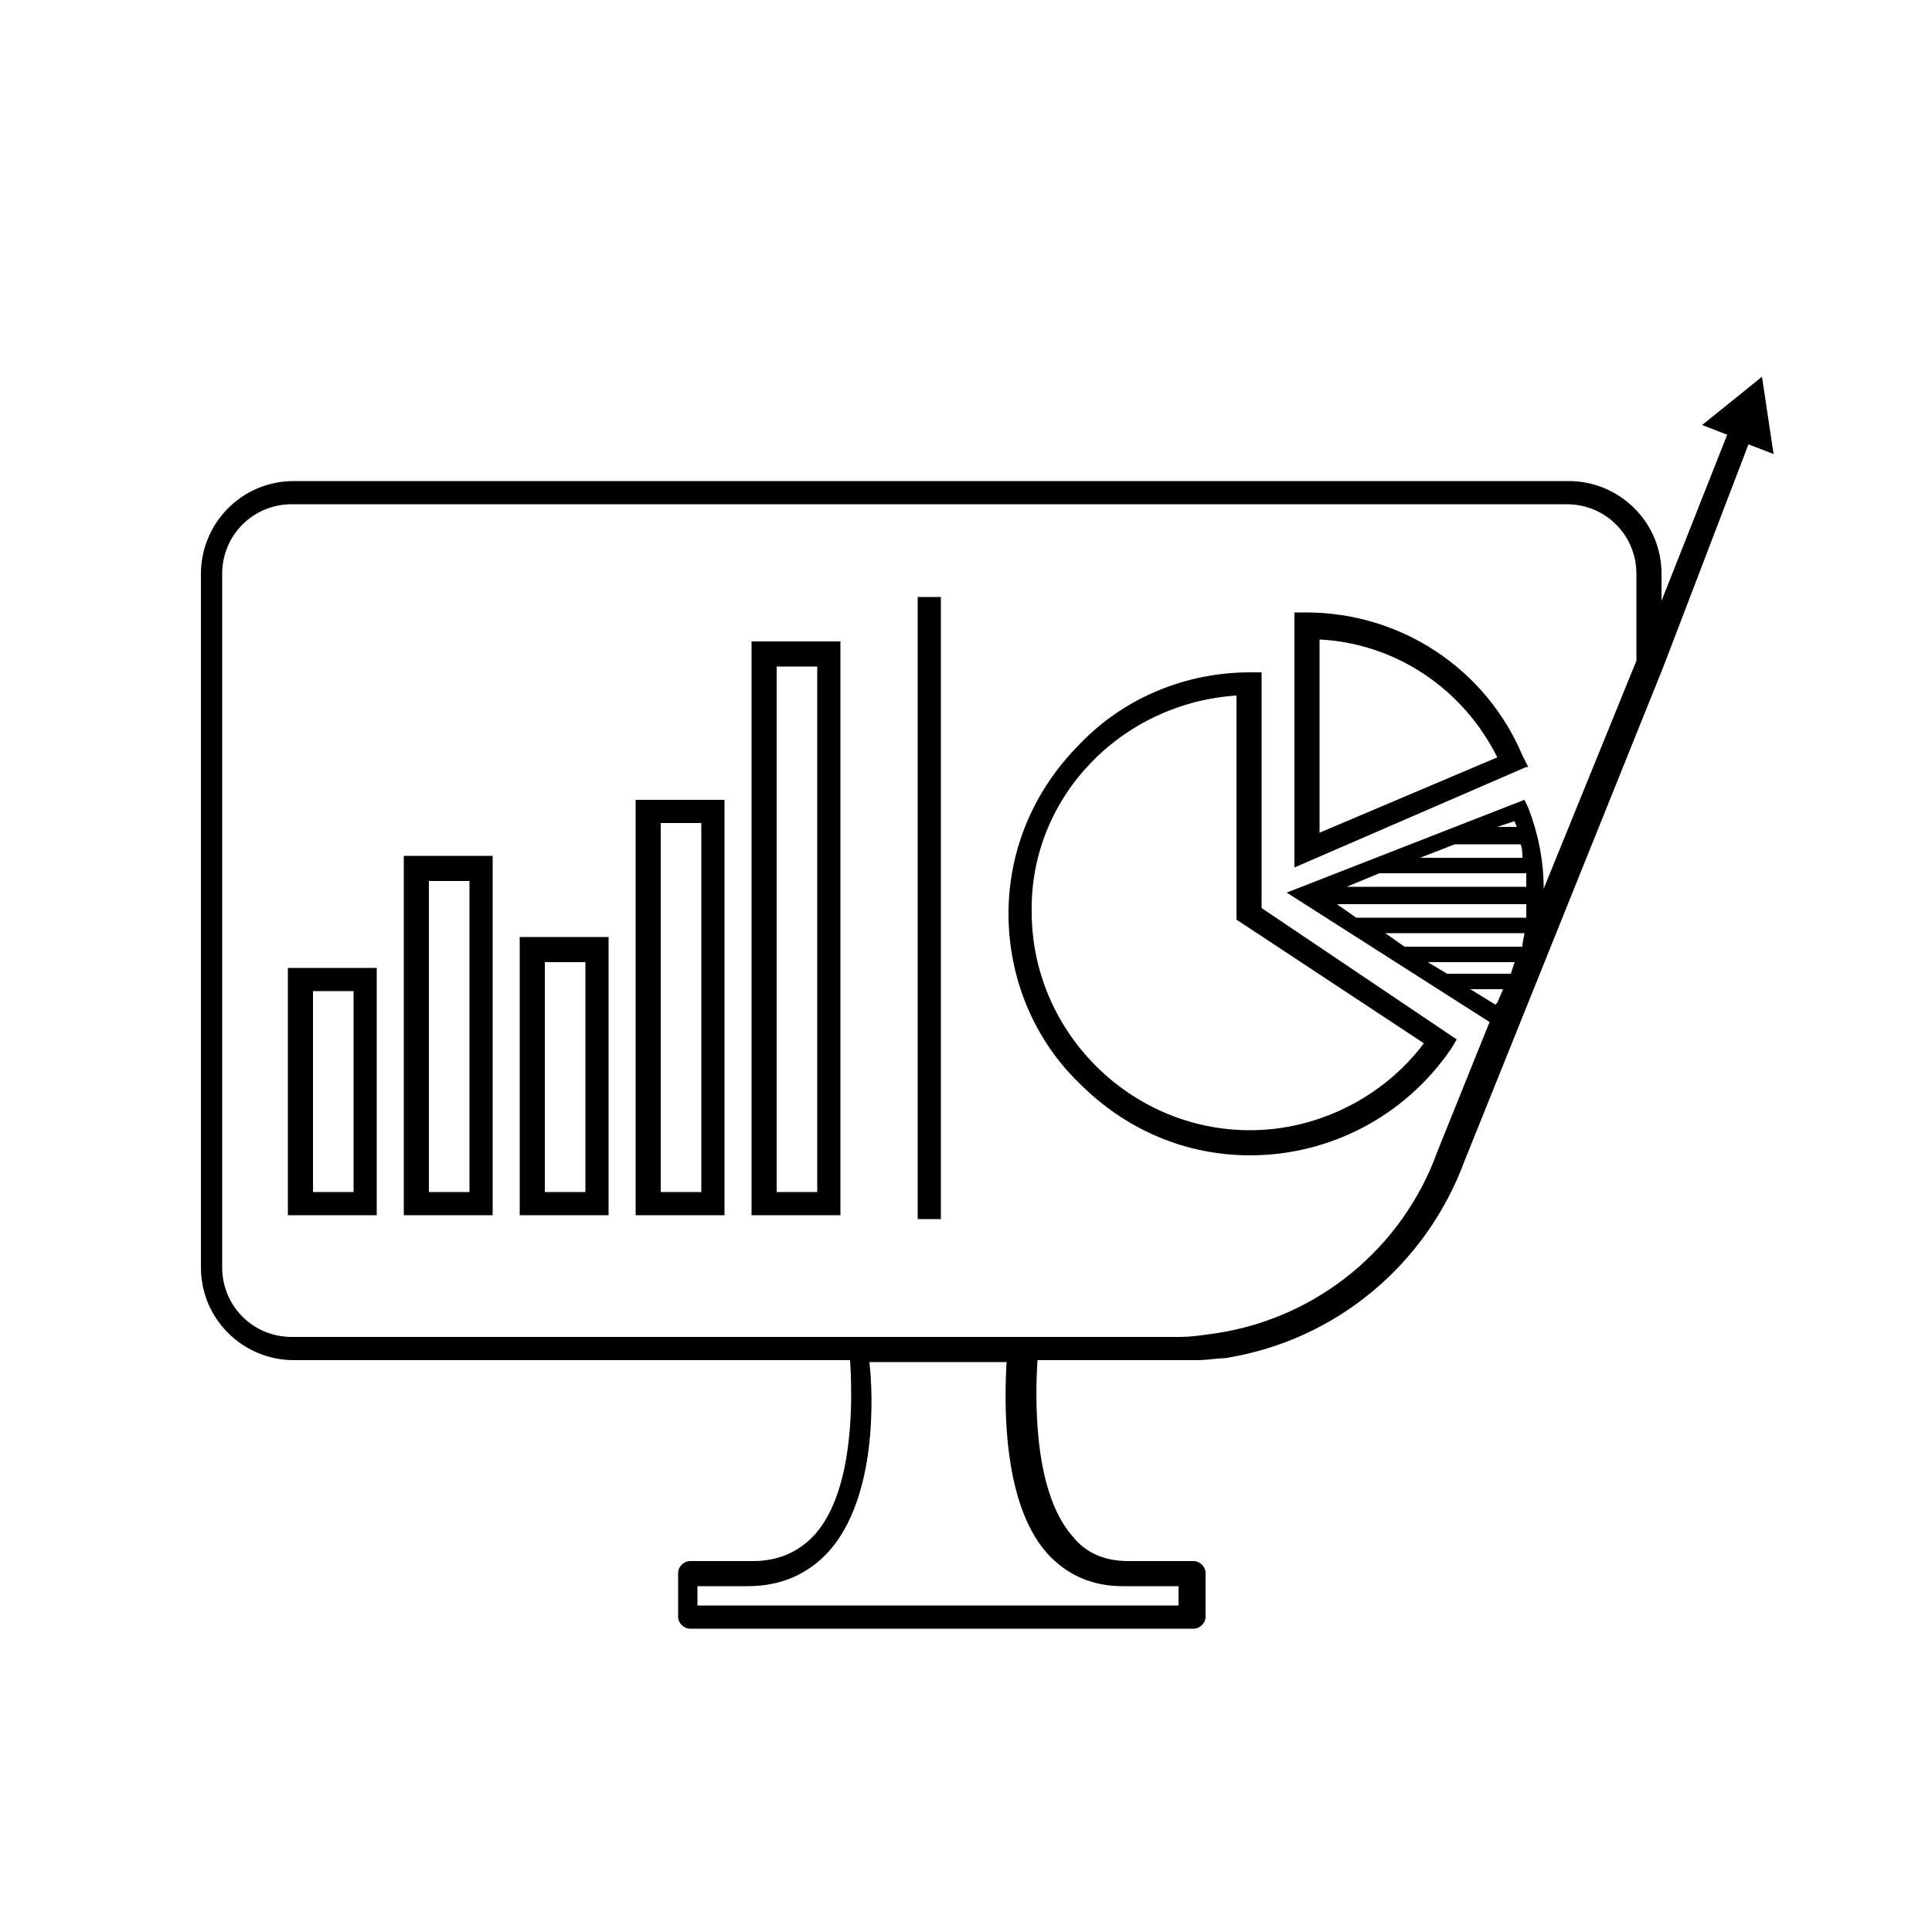 <?xml version="1.0" encoding="utf-8"?>
<!-- Generator: Adobe Illustrator 26.0.3, SVG Export Plug-In . SVG Version: 6.00 Build 0)  -->
<svg version="1.1" id="Ebene_1" xmlns="http://www.w3.org/2000/svg" xmlns:xlink="http://www.w3.org/1999/xlink" x="0px" y="0px"
	 viewBox="0 0 100 100" style="enable-background:new 0 0 100 100;" xml:space="preserve">
<g>
	<path d="M79.1,39.7l-0.3-0.6c-1.9-4.5-6.3-7.4-11.2-7.4l-0.6,0l0,13v0.2l12-5.2L79.1,39.7z M68.3,43.1l0-10
		c3.9,0.2,7.4,2.5,9.2,6.1L68.3,43.1z"/>
	<rect x="47.5" y="30.9" width="1.2" height="32.2"/>
	<path d="M75.1,54.3l0.3-0.5L65.3,47l0-12.2l-0.6,0c-3.3,0-6.5,1.3-8.8,3.7c-2.4,2.4-3.7,5.5-3.7,8.8c0,3.3,1.3,6.5,3.7,8.8
		c2.4,2.4,5.5,3.7,8.8,3.7C68.8,59.8,72.7,57.8,75.1,54.3z M64,36l0,11.6l9.7,6.4c-2.1,2.8-5.5,4.5-9,4.5c-6.2,0-11.3-5.1-11.3-11.3
		C53.3,41.3,58,36.4,64,36z"/>
	<path d="M91.2,19.5L88.1,22l1.3,0.5l-3.4,8.6v-1.4c0-2.7-2.2-4.8-4.8-4.8h-66c-2.7,0-4.8,2.2-4.8,4.8v35.9c0,2.7,2.2,4.8,4.8,4.8
		h28.8c0.1,1.6,0.3,6.6-1.8,9c-0.8,0.9-1.9,1.4-3.2,1.4h-3.3c-0.3,0-0.6,0.3-0.6,0.6v2.3c0,0.3,0.3,0.6,0.6,0.6h26.1
		c0.3,0,0.6-0.3,0.6-0.6v-2.3c0-0.3-0.3-0.6-0.6-0.6h-3.4c-1.2,0-2.2-0.4-2.9-1.3c-2.1-2.4-1.9-7.5-1.8-9.1h8.1c0.1,0,0.1,0,0.2,0
		c0.5,0,1-0.1,1.4-0.1c5.7-0.9,10.4-4.8,12.4-10.2l10.3-25.6L90.5,23l1.3,0.5L91.2,19.5z M78.9,48.3c0,0.2-0.1,0.4-0.1,0.7h-6.1
		l-1-0.7H78.9z M78.4,49.8l-0.2,0.6h-3.3l-1-0.6H78.4z M61,83.1H36.1v-1h2.6c1.7,0,3.1-0.6,4.2-1.8c2.5-2.8,2.3-8.1,2.1-9.8h7.1
		c-0.1,1.8-0.3,7.2,2.1,9.9c1,1.1,2.3,1.7,3.9,1.7H61V83.1z M60.4,69.2l-45.3,0c-2,0-3.6-1.6-3.6-3.6V29.7c0-2,1.6-3.6,3.6-3.6h66
		c2,0,3.6,1.6,3.6,3.6v4.5L79.9,46c0-1.5-0.3-2.9-0.8-4.2l-0.2-0.4l-12.3,4.8l10.5,6.7l-2.7,6.7l0,0c-1.8,5-6.2,8.6-11.4,9.4
		c-0.7,0.1-1.3,0.2-2,0.2C60.8,69.2,60.6,69.2,60.4,69.2z M77.5,42.8l0.9-0.3c0,0.1,0.1,0.2,0.1,0.3H77.5z M73.5,44.4l1.8-0.7h3.4
		c0.1,0.2,0.1,0.5,0.1,0.7H73.5z M69.7,45.9l1.7-0.7H79c0,0.2,0,0.4,0,0.7H69.7z M79,46.8c0,0.2,0,0.4,0,0.7h-8.8l-1-0.7H79z
		 M77.8,51.2l-0.3,0.7c0,0-0.1,0.1-0.1,0.1l-1.3-0.8H77.8z"/>
	<path d="M32.9,62.9h4.6V41.4h-4.6V62.9z M36.3,42.6v19.1h-2.1V42.6H36.3z"/>
	<path d="M38.9,62.9h4.6V33.2h-4.6V62.9z M42.3,34.5v27.2h-2.1V34.5H42.3z"/>
	<path d="M14.9,62.9h4.6V50.1h-4.6V62.9z M18.3,51.3v10.4h-2.1V51.3H18.3z"/>
	<path d="M26.9,62.9h4.6V48.5h-4.6V62.9z M30.3,49.8v11.9h-2.1V49.8H30.3z"/>
	<path d="M20.9,62.9h4.6V44.3h-4.6V62.9z M24.3,45.6v16.1h-2.1V45.6H24.3z"/>
</g>
</svg>
